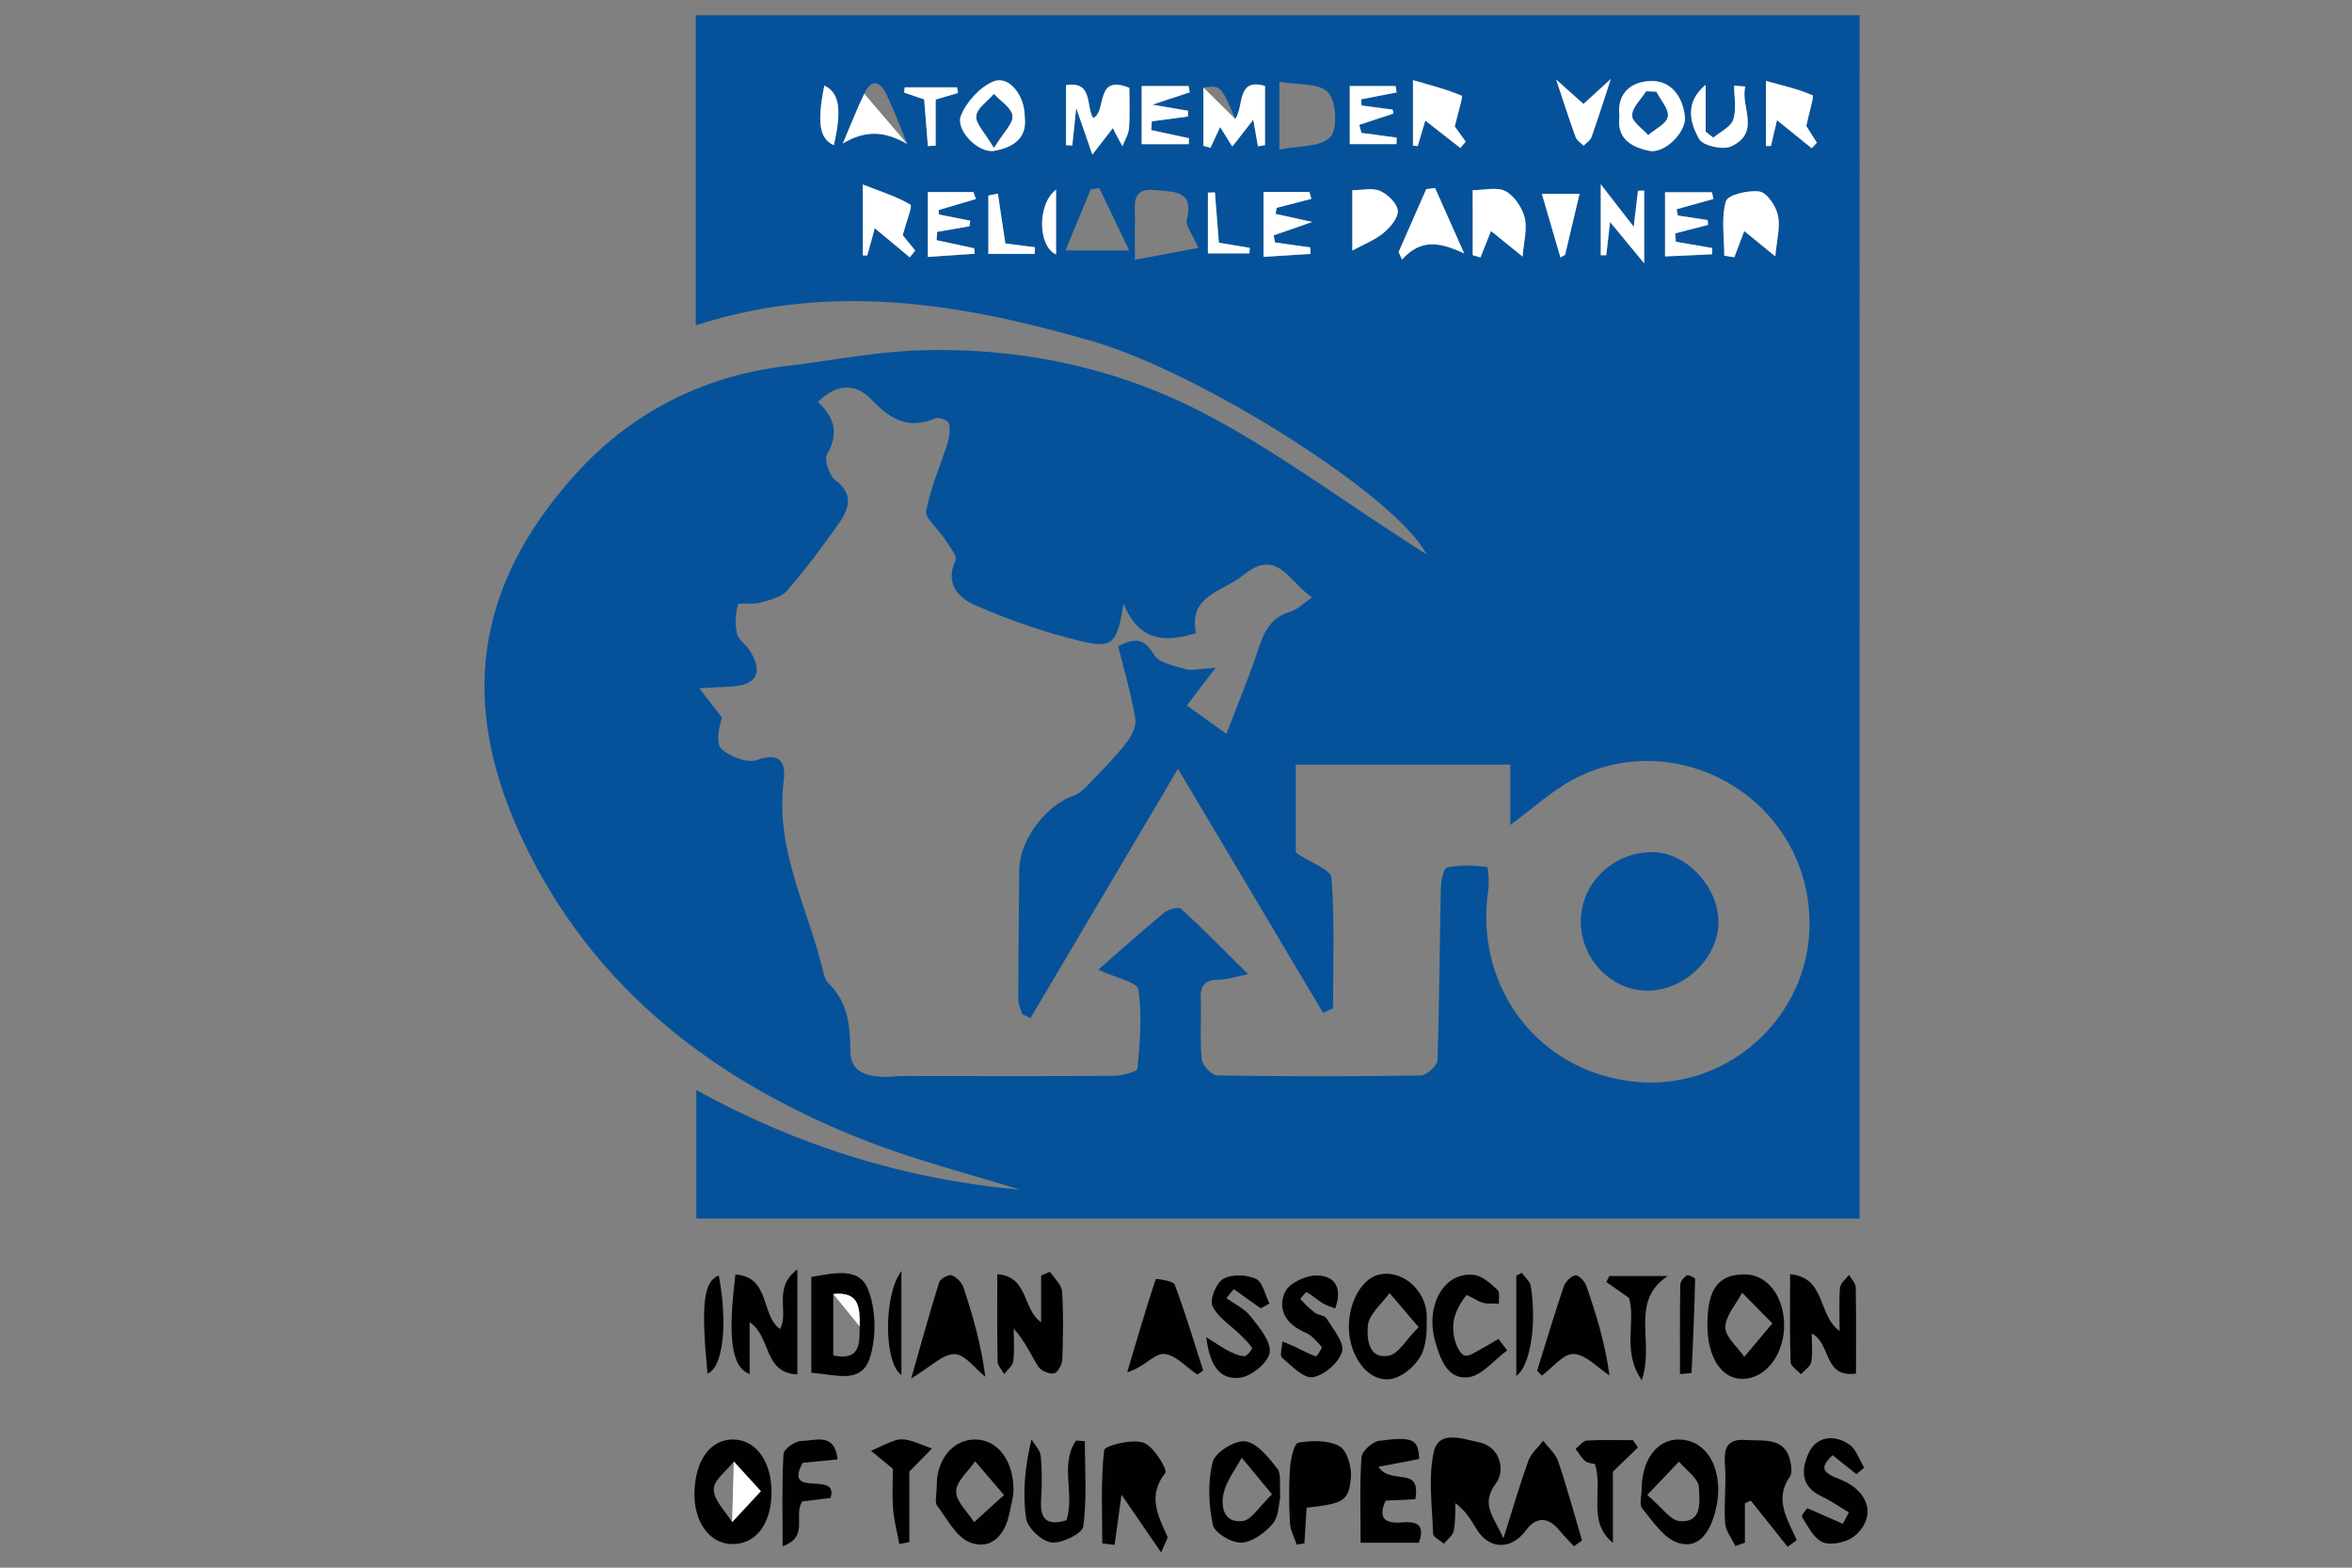 <?xml version="1.0" encoding="utf-8"?>
<!-- Generator: Adobe Illustrator 16.0.0, SVG Export Plug-In . SVG Version: 6.00 Build 0)  -->
<!DOCTYPE svg PUBLIC "-//W3C//DTD SVG 1.1//EN" "http://www.w3.org/Graphics/SVG/1.1/DTD/svg11.dtd">
<svg version="1.1" id="Layer_1" xmlns="http://www.w3.org/2000/svg" xmlns:xlink="http://www.w3.org/1999/xlink" x="0px" y="0px"
	 width="600px" height="400px" viewBox="0 0 600 400" enable-background="new 0 0 600 400" xml:space="preserve">
<rect x="0" y="0" width="600" height="400" fill="#808080" stroke="none"/>
<g>
	<path fill="#05529A" d="M474.378,310.906c-99.279,0-197.771,0-296.751,0c0-10.848,0-21.506,0-32.766
		c25.718,14.162,53.201,22.814,82.507,25.396c-13.031-4.078-26.353-7.432-39.047-12.383c-38.225-14.898-69.492-38.514-87.509-76.322
		c-16.651-34.933-12.645-65.111,13.243-93.84c13.95-15.486,32.376-25.076,53.729-27.589c11.405-1.346,22.775-3.667,34.208-4.019
		c25.553-0.789,50.319,4.443,72.829,16.285c17.845,9.385,34.228,21.56,51.245,32.501c1.481,0.946,2.937,1.909,5.123,3.332
		c-7.496-14.747-57.399-46.355-85.35-54.453c-33.165-9.611-66.578-15.23-101.119-4.041c0-27.03,0-52.902,0-79.124
		c99.01,0,197.697,0,296.893,0C474.378,105.988,474.378,208.094,474.378,310.906z M318.407,248.551
		c-3.821,0.775-5.549,1.43-7.277,1.416c-3.423-0.025-4.977,1.211-4.82,4.836c0.218,5.139-0.256,10.328,0.247,15.424
		c0.153,1.563,2.522,4.145,3.912,4.168c17.317,0.283,34.634,0.289,51.956,0.014c1.508-0.027,4.222-2.494,4.271-3.9
		c0.508-14.695,0.542-29.406,0.867-44.107c0.044-1.781,0.744-4.895,1.601-5.068c3.295-0.654,6.807-0.549,10.148-0.148
		c0.362,0.041,0.628,3.93,0.331,5.943c-3.405,23.068,10.859,44.498,34.592,48.512c27.675,4.678,52.084-19.717,46.613-48.002
		c-5.222-27.025-35.488-41.717-59.731-28.64c-5.37,2.894-9.984,7.183-15.833,11.494c0-5.715,0-10.641,0-15.41
		c-18.676,0-36.553,0-54.729,0c0,8.404,0,16.269,0,22.47c3.829,2.586,8.957,4.336,9.113,6.457
		c0.828,11.049,0.385,22.199,0.385,33.309c-0.846,0.371-1.694,0.74-2.54,1.109c-12.166-20.475-24.337-40.938-37.008-62.26
		c-13.005,21.988-25.314,42.801-37.629,63.607c-0.698-0.328-1.394-0.654-2.095-0.979c-0.357-1.277-1.026-2.561-1.026-3.838
		c0.019-10.99,0.178-21.98,0.259-32.967c0.052-7.564,6.682-16.492,13.872-18.98c1.518-0.527,2.845-1.873,4.01-3.084
		c3.23-3.347,6.529-6.671,9.393-10.328c1.328-1.692,2.663-4.289,2.337-6.196c-1.042-6.224-2.855-12.32-4.382-18.516
		c4.453-2.296,6.706-1.92,9.12,2.142c1.259,2.121,5.219,2.849,8.104,3.708c1.582,0.471,3.472-0.102,7.645-0.341
		c-3.423,4.464-5.558,7.254-7.364,9.609c3.415,2.444,6.461,4.621,10.1,7.228c2.712-7.087,5.602-13.932,7.923-20.964
		c1.516-4.583,3.057-8.617,8.288-10.163c1.937-0.57,3.534-2.254,5.648-3.675c-5.942-4.024-8.837-12.762-17.572-5.664
		c-5.313,4.318-14.084,5.163-12.005,14.776c-8.071,2.477-14.585,2.085-18.503-7.505c-1.666,10.073-2.716,11.501-10.577,9.631
		c-9.321-2.22-18.518-5.417-27.3-9.255c-3.918-1.708-7.866-5.305-5-11.373c0.562-1.197-1.739-3.873-2.922-5.738
		c-1.511-2.401-4.891-4.974-4.542-6.948c1.037-5.856,3.598-11.43,5.384-17.171c0.509-1.636,0.794-3.556,0.409-5.156
		c-0.177-0.712-2.586-1.678-3.443-1.302c-7.024,3.068-11.686,0.091-16.516-4.934c-3.996-4.15-8.945-3.782-13.459,0.776
		c4.365,4.076,5.311,8.132,2.332,13.329c-0.811,1.421,0.53,5.409,2.111,6.605c4.629,3.505,3.555,7.2,1.058,10.781
		c-4.211,6.04-8.631,11.968-13.466,17.507c-1.532,1.758-4.586,2.358-7.071,3.055c-1.765,0.493-5.187-0.168-5.363,0.423
		c-0.677,2.314-0.804,5.02-0.258,7.375c0.379,1.64,2.343,2.844,3.317,4.42c3.433,5.542,1.709,8.769-4.746,9.098
		c-2.21,0.112-4.408,0.241-8.207,0.449c2.62,3.373,4.211,5.42,5.806,7.473c-0.877,2.855-1.586,6.719-0.056,8.092
		c2.183,1.961,6.519,3.588,9.032,2.724c6.386-2.194,7.325,1.088,6.757,5.616c-2.205,17.508,6.437,32.661,10.211,48.866
		c0.206,0.885,0.595,1.879,1.221,2.488c4.95,4.807,5.557,10.875,5.584,17.32c0.021,5.283,4.017,6.393,8.345,6.584
		c1.604,0.074,3.225-0.223,4.835-0.223c18.022,0,36.043,0.088,54.061-0.047c2.096-0.016,5.931-1.047,6.009-1.875
		c0.613-6.715,1.196-13.598,0.227-20.193c-0.274-1.848-5.755-2.93-10.241-5.008c5.806-5.064,11.206-9.932,16.816-14.545
		c1.069-0.879,3.697-1.576,4.349-0.98C306.785,236.879,311.957,242.174,318.407,248.551z M305.685,63.259
		c-1.521-3.604-3.301-5.706-2.915-7.266c1.887-7.612-3.507-6.969-7.915-7.48c-6.636-0.768-5.237,4.09-5.325,7.82
		c-0.072,2.905-0.016,5.812-0.016,9.944C295.498,65.161,300.301,64.261,305.685,63.259z M326.378,20.867c0,6.274,0,11.051,0,17.29
		c4.839-0.985,10.427-0.557,12.943-3.131c1.95-2.002,1.602-9.167-0.513-11.448C336.523,21.126,330.995,21.702,326.378,20.867z
		 M311.252,32.417c0.825,1.33,1.968,3.156,3.108,4.984c1.813-2.327,3.633-4.654,5.349-6.848c0.375,2.148,0.786,4.468,1.194,6.783
		c0.602-0.101,1.197-0.199,1.804-0.301c0-4.955,0-9.909,0-15.104c-7.358-2.124-5.31,5.219-7.59,8.436
		c-3.681-8.625-3.681-8.625-8.129-8.031c0,4.99,0,9.929,0,14.87c0.599,0.17,1.195,0.344,1.796,0.512
		C309.664,35.827,310.547,33.938,311.252,32.417z M375.687,48.525c0,6.195,0,11.381,0,16.568c0.661,0.195,1.322,0.392,1.983,0.589
		c0.867-2.165,1.724-4.329,2.687-6.74c2.899,2.343,5.83,4.72,8.069,6.532c0.286-3.856,1.229-7.121,0.515-9.968
		c-0.638-2.561-2.642-5.523-4.894-6.733C381.924,47.625,378.69,48.525,375.687,48.525z M288.1,22.408
		c-8.958-3.575-5.605,6.01-9.232,7.719c-1.93-3.095,0.066-9.483-6.925-8.42c0,5.285,0,10.318,0,15.347
		c0.537,0.027,1.067,0.054,1.605,0.081c0.282-2.761,0.569-5.523,0.992-9.58c1.467,4.229,2.463,7.108,4.129,11.915
		c2.214-4,3.549-6.421,4.949-8.947c0.098,0.82,0.021,1.572,0.293,2.167c0.733,1.583,1.61,3.097,2.431,4.634
		c0.588-1.549,1.557-3.07,1.676-4.657C288.277,29.23,288.1,25.766,288.1,22.408z M452.878,65.408
		c0.344-3.935,1.322-7.354,0.683-10.44c-0.487-2.367-2.774-5.789-4.686-6.096c-2.809-0.447-8.137,0.852-8.6,2.485
		c-1.229,4.315-0.414,9.214-0.414,13.876c0.856,0.133,1.715,0.269,2.574,0.402c0.833-2.209,1.671-4.422,2.524-6.684
		C447.995,61.426,450.802,63.716,452.878,65.408z M220.102,47.076c0,7.663,0,12.882,0,18.098c0.384,0.005,0.765,0.01,1.14,0.016
		c0.619-2.228,1.232-4.456,1.919-6.949c3.308,2.75,6.114,5.086,8.924,7.424c0.463-0.577,0.929-1.155,1.394-1.73
		c-1.357-1.677-2.716-3.351-3.186-3.929c0.888-3.37,2.525-7.467,1.963-7.794C228.655,50.108,224.571,48.838,220.102,47.076z
		 M363.594,30.761c3.506,2.74,6.221,4.87,8.946,6.997c0.453-0.544,0.908-1.088,1.361-1.631c-1.286-1.787-2.58-3.572-2.785-3.843
		c0.817-3.514,2.16-7.677,1.765-7.848c-3.847-1.671-7.98-2.678-12.429-3.987c0,6.683,0,11.699,0,16.714
		c0.403,0.043,0.805,0.081,1.208,0.121C362.196,35.471,362.734,33.655,363.594,30.761z M462.158,37.813
		c0.444-0.466,0.887-0.938,1.332-1.404c-1.197-1.887-2.392-3.777-2.704-4.26c0.739-3.476,2.033-7.663,1.608-7.844
		c-3.787-1.618-7.876-2.53-11.9-3.66c0,6.697,0,11.661,0,16.618c0.422-0.005,0.844-0.013,1.28-0.016
		c0.433-1.852,0.864-3.708,1.536-6.586C456.738,33.434,459.443,35.625,462.158,37.813z M271.82,63.897c5.595,0,10.715,0,16.238,0
		c-2.38-4.96-5-10.438-7.624-15.91c-0.722,0.104-1.445,0.206-2.167,0.307C276.019,53.737,273.771,59.182,271.82,63.897z
		 M413.127,29.73c-0.771,5.716,3.162,7.844,7.608,8.755c3.86,0.792,9.537-4.763,9.084-8.771c-0.57-5.032-3.49-9.195-8.723-9.046
		C416.276,20.806,412.352,23.647,413.127,29.73z M344.98,48.528c0,6.042,0,11.307,0,15.395c2.774-1.511,5.666-2.614,7.937-4.477
		c1.733-1.416,3.811-3.878,3.665-5.712c-0.146-1.841-2.562-4.143-4.52-5.02C350.129,47.856,347.519,48.528,344.98,48.528z
		 M356.787,64.299c0.289,0.646,0.58,1.29,0.867,1.935c5.143-5.763,10.313-4.089,15.856-1.586c-2.478-5.557-4.956-11.12-7.424-16.679
		c-0.752,0.099-1.499,0.191-2.248,0.288C361.485,53.606,359.133,58.95,356.787,64.299z M231.44,36.732
		c-1.725-4.172-3.297-8.42-5.232-12.499c-1.523-3.216-3.721-4.553-5.733-0.333c-1.983,4.161-3.655,8.469-5.467,12.711
		C220.85,33.09,225.779,33.482,231.44,36.732z M261.413,29.835c0.045-5.426-3.985-10.647-7.94-9.06
		c-3.474,1.396-6.928,5.193-8.334,8.743c-1.482,3.729,4.541,9.701,8.525,8.968C258.183,37.656,262.107,35.5,261.413,29.835z
		 M410.732,56.636c2.848,3.457,5.294,6.421,8.704,10.565c0-7.79,0-13.185,0-18.574c-0.526,0.011-1.055,0.023-1.583,0.037
		c-0.352,2.938-0.689,5.875-1.093,9.196c-2.848-3.667-5.201-6.709-8.402-10.834c0,7.375,0,12.749,0,18.119
		c0.463-0.011,0.942-0.019,1.403-0.029C410.061,62.511,410.357,59.907,410.732,56.636z M325.404,54.568
		c0.088-0.514,0.18-1.027,0.275-1.541c2.952-0.765,5.901-1.527,8.853-2.292c-0.164-0.587-0.33-1.172-0.497-1.762
		c-3.956,0-7.91,0-11.708,0c0,5.717,0,10.926,0,16.557c4.36-0.27,8.163-0.506,11.974-0.743c-0.021-0.554-0.042-1.106-0.06-1.661
		c-2.996-0.419-5.995-0.839-8.988-1.261c-0.114-0.603-0.227-1.205-0.346-1.809c2.767-0.963,5.528-1.925,9.831-3.426
		C330.6,55.72,328.002,55.144,325.404,54.568z M247.308,57.735c0.066-0.473,0.127-0.944,0.196-1.421
		c-2.663-0.527-5.328-1.058-7.991-1.588c-0.026-0.376-0.053-0.75-0.077-1.125c3.171-0.941,6.346-1.885,9.52-2.823
		c-0.215-0.591-0.428-1.18-0.639-1.771c-3.953,0-7.914,0-11.635,0c0,5.728,0,10.924,0,16.546c4.387-0.294,8.164-0.552,11.938-0.803
		c-0.037-0.463-0.066-0.931-0.103-1.394c-3.202-0.689-6.406-1.386-9.606-2.078c0.054-0.704,0.109-1.414,0.159-2.116
		C241.822,58.684,244.562,58.208,247.308,57.735z M428.021,54.991c-0.104-0.538-0.208-1.076-0.307-1.61
		c3.126-0.871,6.255-1.743,9.381-2.612c-0.123-0.57-0.248-1.143-0.359-1.715c-3.936,0-7.855,0-11.976,0c0,5.392,0,10.613,0,16.375
		c4.315-0.196,8.165-0.372,12.007-0.552c0.011-0.532,0.021-1.068,0.031-1.601c-3.095-0.531-6.192-1.062-9.29-1.594
		c-0.055-0.715-0.102-1.429-0.153-2.144c2.795-0.723,5.583-1.442,8.381-2.159c-0.031-0.413-0.072-0.82-0.104-1.234
		C433.091,55.762,430.551,55.375,428.021,54.991z M303.253,36.788c0.021-0.506,0.042-1.008,0.058-1.517
		c-3.208-0.688-6.417-1.384-9.621-2.073c0.048-0.747,0.099-1.496,0.145-2.239c3.065-0.411,6.13-0.818,9.198-1.226
		c0.028-0.491,0.055-0.979,0.073-1.467c-3.029-0.52-6.066-1.04-9.101-1.557c0.026-0.397,0.056-0.794,0.087-1.191
		c3.138-0.653,6.277-1.304,9.422-1.958c-0.104-0.537-0.208-1.074-0.308-1.61c-3.932,0-7.863,0-11.963,0c0,5.238,0,10.02,0,14.836
		C295.486,36.788,299.372,36.788,303.253,36.788z M445.236,22.07c-0.947-0.068-1.905-0.131-2.855-0.201
		c0,2.91,0.661,6.04-0.216,8.652c-0.641,1.887-3.313,3.091-5.081,4.598c-0.656-0.501-1.307-1.003-1.957-1.503
		c0-3.988,0-7.978,0-11.965c-5.336,4.387-4.087,9.579-1.666,13.83c0.983,1.722,6.08,2.847,8.188,1.857
		C449.328,33.736,443.888,27.208,445.236,22.07z M347.333,26.917c-0.031-0.523-0.07-1.05-0.104-1.573
		c3.017-0.583,6.031-1.166,9.045-1.75c-0.073-0.546-0.156-1.088-0.239-1.628c-3.879,0-7.762,0-11.705,0c0,5.352,0,10.138,0,14.815
		c4.281,0,8.092,0,11.9,0c0.033-0.554,0.055-1.111,0.072-1.666c-2.993-0.399-5.997-0.799-8.99-1.201
		c-0.188-0.686-0.372-1.37-0.557-2.055c2.899-0.957,5.799-1.915,8.69-2.871c-0.052-0.341-0.114-0.682-0.166-1.021
		C352.625,27.61,349.985,27.264,347.333,26.917z M393.329,49.446c1.838,6.298,3.293,11.274,4.748,16.25
		c0.391-0.229,0.783-0.458,1.187-0.69c1.25-5.272,2.499-10.547,3.686-15.56C400.183,49.446,396.055,49.446,393.329,49.446z
		 M396.974,20.297c1.991,5.957,3.394,10.362,4.974,14.698c0.31,0.856,1.333,1.459,2.022,2.176c0.692-0.717,1.708-1.322,2.015-2.179
		c1.56-4.339,2.941-8.747,4.94-14.843c-2.98,2.722-5.065,4.635-6.973,6.378C402.116,24.883,399.978,22.973,396.974,20.297z
		 M263.958,64.782c0.011-0.571,0.023-1.139,0.039-1.706c-2.584-0.331-5.17-0.661-7.529-0.957c-0.674-4.524-1.29-8.62-1.904-12.719
		c-0.81,0.163-1.621,0.323-2.43,0.481c0,5.076,0,10.155,0,14.9C256.441,64.782,260.2,64.782,263.958,64.782z M244.391,23.729
		c-0.082-0.484-0.166-0.967-0.248-1.452c-4.448,0-8.896,0-13.346,0c-0.042,0.45-0.087,0.904-0.133,1.354
		c1.76,0.599,3.523,1.196,5.094,1.729c0.336,4.195,0.645,8.052,0.954,11.909c0.661-0.037,1.322-0.072,1.983-0.109
		c0-4.009,0-8.02,0-11.768C241.158,24.673,242.773,24.204,244.391,23.729z M309.927,49.088c-0.593,0.018-1.191,0.038-1.785,0.056
		c0,5.222,0,10.446,0,15.515c3.795,0,7.189,0,10.589,0c0.041-0.468,0.075-0.942,0.109-1.415c-2.666-0.445-5.336-0.888-7.897-1.314
		C310.578,57.377,310.253,53.235,309.927,49.088z M210.285,21.839c-1.887,9.5-1.247,13.533,2.426,15.217
		C214.812,27.92,214.131,23.647,210.285,21.839z M269.406,48.393c-4.835,3.648-4.682,14.385,0,16.537
		C269.406,59.459,269.406,54.085,269.406,48.393z"/>
	<path fill="#010101" d="M401.505,394.521c-1.218-1.322-2.509-2.586-3.644-3.979c-2.893-3.57-5.964-3.641-8.618-0.051
		c-3.665,4.994-9.353,4.994-12.563-0.318c-1.384-2.271-2.686-4.596-5.388-6.627c-0.114,2.375,0.031,4.789-0.453,7.08
		c-0.26,1.207-1.621,2.166-2.488,3.244c-0.963-0.84-2.725-1.654-2.759-2.531c-0.234-6.998-1.299-14.264,0.185-20.932
		c1.291-5.711,7.65-3.162,11.472-2.406c5.554,1.094,6.762,7.273,4.43,10.383c-4.123,5.465-0.65,8.5,1.854,14.121
		c2.384-7.531,4.164-13.725,6.349-19.766c0.705-1.922,2.501-3.436,3.803-5.131c1.296,1.744,3.157,3.314,3.818,5.281
		c2.251,6.648,4.084,13.432,6.077,20.172C402.887,393.547,402.194,394.031,401.505,394.521z"/>
	<path fill="#010101" d="M456.025,394.672c-3.126-3.926-6.266-7.855-9.392-11.791c-0.507,0.229-1.013,0.447-1.507,0.672
		c0,3.357,0,6.721,0,10.078c-0.817,0.275-1.63,0.557-2.446,0.832c-0.917-1.961-2.479-3.881-2.608-5.904
		c-0.331-4.842,0.338-9.754-0.021-14.596c-0.311-4.221,0.275-6.918,5.325-6.543c4.695,0.348,10.188-0.943,11.438,5.914
		c0.192,1.113,0.351,2.617-0.206,3.414c-4.11,5.834-0.58,10.961,1.754,16.217C457.584,393.537,456.799,394.105,456.025,394.672z"/>
	<path fill="#010101" d="M296.22,396.117c-3.743-5.465-6.488-9.457-10.116-14.74c-0.753,5.461-1.262,9.125-1.769,12.791
		c-1.048-0.115-2.09-0.23-3.138-0.342c0-7.957-0.43-15.959,0.475-23.803c0.133-1.156,7.055-2.91,10.016-1.932
		c2.58,0.855,6.211,6.926,5.585,7.719c-4.625,5.895-1.854,10.922,0.527,16.238C297.988,392.463,297.37,393.248,296.22,396.117z"/>
	<path fill="#010101" d="M267.865,324.5c1.071,1.664,2.95,3.268,3.065,4.988c0.392,5.799,0.277,11.643,0.053,17.443
		c-0.048,1.264-1.191,3.314-2.116,3.49c-1.223,0.225-3.318-0.66-3.995-1.723c-1.938-3.055-3.345-6.453-6.277-9.703
		c0,2.785,0.232,5.594-0.112,8.33c-0.145,1.166-1.5,2.176-2.309,3.264c-0.588-1.063-1.663-2.117-1.687-3.191
		c-0.15-7.195-0.077-14.4-0.077-22.297c8.086,0.672,6.333,8.934,11.184,12.268c0-4.047,0-7.99,0-11.934
		C266.346,325.117,267.105,324.811,267.865,324.5z"/>
	<path fill="#010101" d="M473.47,350.473c-8.363,1.154-6.265-7.578-11.291-10.242c0,2.561,0.289,4.986-0.125,7.287
		c-0.216,1.17-1.716,2.096-2.642,3.139c-0.919-1.043-2.601-2.063-2.629-3.127c-0.24-7.227-0.125-14.463-0.125-22.422
		c9.25,0.879,6.965,10.496,12.632,14.494c0-3.943-0.195-7.523,0.104-11.053c0.104-1.146,1.497-2.178,2.301-3.262
		c0.602,1.053,1.674,2.1,1.705,3.168C473.546,335.68,473.47,342.916,473.47,350.473z"/>
	<path fill="#010101" d="M361.043,382.543c-2.735,0.135-5.029,0.238-7.559,0.352c-2.044,4.438-0.214,5.906,4.068,5.555
		c3.61-0.301,6.13,0.309,4.406,5.182c-4.664,0-9.436,0-14.865,0c0-7.479-0.268-14.66,0.219-21.781
		c0.102-1.561,2.777-3.998,4.501-4.221c8.771-1.16,10.021-0.387,10.208,4.633c-3.232,0.613-6.466,1.246-10.386,2.002
		C354.9,379.107,362.62,373.799,361.043,382.543z"/>
	<path fill="#010101" d="M203.411,323.898c0,9.611,0,17.695,0,26.779c-8.719-0.289-6.685-9.807-12.175-13.295
		c0,4.498,0,8.715,0,13.215c-4.718-1.836-5.6-9.254-3.627-25.393c8.945,0.578,6.442,10.465,11.389,13.906
		C201.373,334.855,197.025,328.637,203.411,323.898z"/>
	<path fill="#010101" d="M238.973,378.658c0.104-6.24,4.008-11.332,9.766-11.363c5.624-0.021,9.754,5.193,9.81,12.738
		c0.013,2.002-0.644,3.992-1.028,5.998c-1.073,5.563-4.604,9.537-9.982,7.566c-3.527-1.289-5.903-5.998-8.471-9.416
		C238.396,383.287,238.973,381.471,238.973,378.658z M256.133,381.459c-3.273-3.811-5.328-6.201-7.375-8.6
		c-1.74,2.551-4.806,5.09-4.84,7.658c-0.043,2.604,2.926,5.248,4.576,7.865C250.631,386.443,252.771,384.506,256.133,381.459z"/>
	<path fill="#010101" d="M333.324,384.701c-0.205,3.354-0.388,6.215-0.567,9.072c-0.65,0.115-1.309,0.217-1.962,0.332
		c-0.606-1.85-1.627-3.676-1.726-5.566c-0.25-4.643-0.313-9.334,0.018-13.965c0.161-2.311,1.049-6.295,2.116-6.482
		c3.436-0.568,7.637-0.672,10.516,0.918c1.932,1.076,3.149,5.396,2.89,8.104C344.03,383.084,342.708,383.621,333.324,384.701z"/>
	<path fill="#010101" d="M206.977,350.287c0-8.277,0-16.145,0-24.465c5.292-0.846,11.965-2.693,14.318,2.836
		c2.21,5.203,2.349,12.451,0.579,17.881C219.637,353.426,212.671,350.547,206.977,350.287z M212.566,345.848
		c6.973,1.436,6.701-3.057,6.73-7.408c0.038-4.521,0.115-8.959-6.73-8.279C212.566,335.627,212.566,340.695,212.566,345.848z"/>
	<path fill="#010101" d="M418.791,380.096c-0.011-7.637,3.925-12.873,9.531-12.801c5.87,0.084,9.896,5.057,10.001,12.645
		c0.031,2.035-0.302,4.139-0.849,6.111c-1.328,4.811-4.139,9.387-9.485,7.58c-3.623-1.229-6.369-5.494-9.073-8.756
		C418.124,383.906,418.791,381.73,418.791,380.096z M420.212,381.449c3.732,3.139,5.88,6.48,8.274,6.668
		c6.028,0.465,5.006-5.346,4.915-8.588c-0.061-2.252-3.272-4.408-5.079-6.6C426.082,375.285,423.83,377.645,420.212,381.449z"/>
	<path fill="#010101" d="M363.922,340.264c-0.167,0.682-0.261,3.664-1.601,5.893c-1.322,2.211-3.645,4.336-6.008,5.287
		c-4.953,1.979-9.972-2.047-11.705-8.754c-1.911-7.441,1.741-16.271,7.257-17.488c5.458-1.213,11.239,3.313,12.036,9.484
		C364.041,335.826,363.922,337.002,363.922,340.264z M361.887,338.621c-3.082-3.613-5.253-6.164-7.419-8.701
		c-1.973,2.777-5.294,5.451-5.533,8.371c-0.219,2.734-0.125,8.607,5.336,7.619C356.756,345.457,358.666,341.844,361.887,338.621z"/>
	<path fill="#010101" d="M196.809,381.105c-0.133,8.021-4.232,13.113-10.336,12.863c-5.573-0.229-9.507-5.777-9.321-13.17
		c0.206-8.318,4.156-13.637,10.018-13.498C192.984,367.43,196.945,373.109,196.809,381.105z M194.095,380.479
		c-3.06-3.355-4.981-5.461-6.9-7.557c-1.836,2.375-5.176,4.779-5.125,7.113c0.056,2.82,2.999,5.563,4.69,8.34
		C188.848,386.135,190.938,383.885,194.095,380.479z"/>
	<path fill="#010101" d="M435.563,338.148c-0.01-9.271,2.726-12.986,9.543-12.986c5.57,0,9.844,5.346,10.021,12.541
		c0.198,7.832-4.737,14.256-10.846,14.109C439.067,351.701,435.574,346.217,435.563,338.148z M452.134,337.668
		c-3.337-3.383-5.521-5.611-7.699-7.828c-1.552,2.941-4.276,5.871-4.295,8.822c-0.01,2.502,3.108,5.029,4.831,7.539
		C446.985,343.814,448.989,341.422,452.134,337.668z"/>
	<path fill="#010101" d="M326.602,382.059c-0.398,1.582-0.339,4.834-1.913,6.699c-1.96,2.332-5.225,4.727-8.015,4.852
		c-2.478,0.102-6.855-2.508-7.283-4.563c-1.072-5.182-1.316-10.971-0.016-16.041c0.63-2.457,5.725-5.615,8.33-5.238
		c3.034,0.438,5.919,4.113,8.142,6.959C326.924,376.104,326.339,378.773,326.602,382.059z M324.493,381.264
		c-3.387-4.078-5.56-6.713-7.736-9.33c-1.593,2.982-3.854,5.82-4.597,9c-0.812,3.488,0.047,7.814,4.889,7.152
		C319.308,387.777,321.167,384.463,324.493,381.264z"/>
	<path fill="#010101" d="M461.044,384.826c3.386,1.486,6.233,2.725,9.081,3.975c0.505-0.973,1.013-1.943,1.521-2.926
		c-2.358-1.391-4.615-2.98-7.085-4.139c-5.539-2.59-4.951-7.369-3.035-11.242c2.015-4.084,6.515-4.5,10.229-1.93
		c1.785,1.24,2.571,3.912,3.811,5.936c-0.659,0.547-1.333,1.082-1.991,1.631c-1.869-1.486-3.725-2.973-6.07-4.838
		c-3.517,3.32-2.457,4.477,1.786,6.127c7.608,2.973,9.404,9.563,4.006,14.332c-1.89,1.682-5.831,2.617-8.113,1.826
		c-2.343-0.807-3.934-4.076-5.495-6.502C459.412,386.639,460.885,385.072,461.044,384.826z"/>
	<path fill="#010101" d="M340.61,333.854c-1.289-0.527-2.343-0.795-3.218-1.352c-1.395-0.877-2.642-2.004-4.078-2.818
		c-0.153-0.094-1.65,1.701-1.591,1.775c1.148,1.248,2.354,2.477,3.707,3.479c0.897,0.658,2.529,0.68,3.004,1.486
		c1.64,2.744,4.597,6.203,3.922,8.465c-0.825,2.785-4.552,6.039-7.441,6.502c-2.332,0.375-5.458-2.891-7.851-4.977
		c-0.666-0.578,0.021-2.715,0.084-4.139c1.124,0.49,2.264,0.932,3.373,1.445c1.723,0.809,3.384,1.756,5.159,2.355
		c0.239,0.07,1.687-2.148,1.488-2.387c-1.208-1.404-2.54-3.006-4.18-3.693c-4.873-2.047-7.213-5.854-5.164-10.357
		c1.02-2.248,5.299-4.223,8.087-4.203C340.584,325.461,342.511,328.678,340.61,333.854z"/>
	<path fill="#010101" d="M321.599,333.822c-2.285-1.641-4.57-3.275-6.856-4.902c-0.622,0.764-1.254,1.523-1.879,2.299
		c2.077,1.508,4.594,2.666,6.117,4.607c2.181,2.785,5.244,6.316,4.924,9.195c-0.28,2.508-4.503,6.039-7.387,6.475
		c-5.45,0.816-7.985-3.367-8.792-10.314c2.493,1.561,3.987,2.643,5.606,3.469c1.291,0.66,2.728,1.332,4.117,1.387
		c0.661,0.021,2.091-1.848,1.937-2.105c-0.749-1.25-1.895-2.281-2.951-3.324c-2.463-2.426-5.755-4.441-7.127-7.361
		c-0.771-1.641,0.947-5.916,2.723-6.926c2.184-1.242,5.971-1.127,8.351-0.035c1.743,0.811,2.337,4.121,3.44,6.318
		C323.077,333.004,322.335,333.41,321.599,333.822z"/>
	<path fill="#010101" d="M232.448,351.711c2.685-9.395,4.768-17.025,7.148-24.553c0.277-0.893,2.426-2.051,3.215-1.75
		c1.254,0.469,2.584,1.891,3.014,3.191c2.348,7.121,4.43,14.326,5.539,22.688c-2.615-2.072-5.214-5.748-7.855-5.781
		C240.507,345.477,237.475,348.697,232.448,351.711z"/>
	<path fill="#010101" d="M392.121,349.752c2.239-7.186,4.396-14.4,6.805-21.521c0.411-1.203,1.816-2.621,2.959-2.826
		c0.776-0.133,2.387,1.51,2.777,2.646c2.52,7.236,4.789,14.555,5.925,22.906c-3.03-1.971-6.019-5.357-9.132-5.49
		c-2.621-0.125-5.408,3.529-8.126,5.518C392.923,350.576,392.525,350.162,392.121,349.752z"/>
	<path fill="#010101" d="M305.432,350.73c-2.86-1.9-5.673-5.18-8.583-5.264c-2.503-0.072-5.11,3.498-9.294,4.664
		c2.353-7.949,4.69-15.918,7.276-23.795c0.031-0.082,4.469,0.447,4.84,1.441c2.718,7.199,4.91,14.602,7.268,21.938
		C306.439,350.049,305.935,350.389,305.432,350.73z"/>
	<path fill="#010101" d="M272.061,387.891c2.155-6.74-1.741-14.225,2.409-20.314c0.76,0.041,1.516,0.094,2.276,0.145
		c0,7.258,0.567,14.598-0.392,21.715c-0.249,1.848-5.465,4.42-8.108,4.123c-2.469-0.277-6.136-3.717-6.488-6.154
		c-0.92-6.391-0.31-12.988,1.363-20.15c0.832,1.41,2.244,2.787,2.384,4.264c0.353,3.709,0.31,7.484,0.078,11.213
		C265.293,387.354,266.831,389.514,272.061,387.891z"/>
	<path fill="#010101" d="M384.479,344.566c-3.311,2.416-6.461,6.473-9.99,6.855c-5.211,0.557-7.041-4.523-8.373-9.188
		c-2.59-9.137,2.282-17.902,9.981-16.92c2.127,0.271,4.191,2.234,5.925,3.816c0.641,0.584,0.263,2.297,0.354,3.494
		c-1.393-0.063-2.857,0.135-4.17-0.238c-1.504-0.424-3.912-2.178-4.139-1.9c-1.322,1.633-2.446,3.594-3.003,5.615
		c-0.479,1.734-0.425,3.779,0,5.531c0.39,1.59,1.307,3.77,2.535,4.223c1.129,0.412,3.004-1.053,4.492-1.807
		c1.427-0.732,2.777-1.611,4.17-2.426C383.006,342.605,383.751,343.588,384.479,344.566z"/>
	<path fill="#010101" d="M204.662,383.084c-2.398,3.609,1.892,8.98-5.005,11.438c0-8.377-0.219-15.982,0.221-23.57
		c0.072-1.248,3.049-3.322,4.655-3.303c3.292,0.055,8.362-2.385,9.135,4.719c-3.138,0.311-6.04,0.602-8.914,0.877
		c-5.053,9.322,9.375,1.766,7.112,8.971C209.64,382.482,207.183,382.781,204.662,383.084z"/>
	<path fill="#010101" d="M417.833,369.33c-1.744,1.684-3.478,3.365-6.377,6.164c0,4.914,0,11.539,0,18.186
		c-6.752-5.645-2.327-13.141-4.597-20.139c-0.456-0.125-1.674-0.125-2.416-0.713c-1.022-0.828-1.691-2.082-2.52-3.16
		c0.961-0.73,1.88-2.045,2.884-2.107c3.913-0.244,7.843-0.092,11.766-0.092C417,368.092,417.411,368.711,417.833,369.33z"/>
	<path fill="#010101" d="M227.768,374.76c-2.255-1.848-3.919-3.211-5.58-4.576c2.069-0.908,4.089-1.967,6.224-2.684
		c1.048-0.348,2.375-0.299,3.458-0.01c1.999,0.539,3.917,1.393,5.868,2.115c-1.481,1.506-2.966,3.025-5.764,5.875
		c0,4.621,0,11.303,0,17.992c-0.851,0.158-1.704,0.32-2.553,0.486c-0.547-2.973-1.357-5.928-1.584-8.92
		C227.554,381.355,227.768,377.645,227.768,374.76z"/>
	<path fill="#010101" d="M418.812,352.154c-5.18-7.494-1.39-14.955-3.259-20.984c-2.066-1.455-3.915-2.768-5.763-4.064
		c0.25-0.508,0.497-1.014,0.744-1.518c4.975,0,9.938,0,14.904,0C415.584,332.057,422.18,342.502,418.812,352.154z"/>
	<path fill="#010101" d="M428.567,350.598c0-7.713-0.052-15.262,0.081-22.805c0.013-0.84,0.918-1.9,1.694-2.395
		c0.375-0.232,2.087,0.641,2.087,0.98c-0.188,7.979-0.515,15.949-0.921,23.918C431.501,350.398,430.238,350.434,428.567,350.598z"/>
	<path fill="#010101" d="M386.812,351.084c0-9.105,0-17.363,0-25.609c0.479-0.238,0.942-0.473,1.416-0.705
		c0.797,1.139,2.096,2.188,2.291,3.416C392.018,337.434,390.511,348.449,386.812,351.084z"/>
	<path fill="#010101" d="M180.478,350.492c-1.692-17.795-0.997-23.566,2.881-25.041C185.684,337.58,184.501,348.955,180.478,350.492
		z"/>
	<path fill="#010101" d="M229.955,350.834c-4.474-3.004-4.645-20.336,0-26.549C229.955,333.637,229.955,341.891,229.955,350.834z"/>
	<path fill="#FFFFFF" d="M315.12,30.367c2.277-3.217,0.231-10.56,7.587-8.436c0,5.198,0,10.152,0,15.104
		c-0.604,0.102-1.202,0.203-1.801,0.301c-0.406-2.315-0.822-4.637-1.197-6.783c-1.716,2.194-3.529,4.521-5.347,6.848
		c-1.14-1.829-2.28-3.654-3.107-4.984c-0.706,1.521-1.588,3.411-2.465,5.298c-0.602-0.168-1.197-0.341-1.796-0.511
		c0-4.942,0-9.881,0-14.871"/>
	<path fill="#FFFFFF" d="M375.687,48.525c3.004,0,6.237-0.9,8.366,0.248c2.249,1.21,4.253,4.17,4.888,6.733
		c0.716,2.847-0.224,6.112-0.513,9.968c-2.238-1.815-5.172-4.189-8.071-6.532c-0.958,2.412-1.816,4.576-2.684,6.74
		c-0.658-0.198-1.319-0.392-1.98-0.589C375.687,59.904,375.687,54.718,375.687,48.525z"/>
	<path fill="#FFFFFF" d="M278.665,39.469c-1.666-4.806-2.662-7.685-4.128-11.915c-0.423,4.057-0.707,6.818-0.992,9.58
		c-0.538-0.03-1.069-0.056-1.605-0.081c0-5.029,0-10.062,0-15.347c6.994-1.063,4.995,5.328,6.925,8.42
		c3.627-1.708,0.274-11.294,9.232-7.719c0,3.357,0.177,6.822-0.082,10.258c-0.12,1.586-1.091,3.108-1.676,4.657
		c-0.821-1.537-1.699-3.052-2.431-4.634"/>
	<path fill="#FFFFFF" d="M452.878,65.408c-2.071-1.692-4.883-3.982-7.918-6.456c-0.854,2.266-1.691,4.477-2.524,6.685
		c-0.859-0.133-1.718-0.27-2.574-0.402c0-4.665-0.814-9.561,0.414-13.876c0.463-1.633,5.791-2.935,8.6-2.484
		c1.911,0.307,4.198,3.729,4.686,6.096C454.2,58.058,453.222,61.476,452.878,65.408z"/>
	<path fill="#FFFFFF" d="M220.102,47.076c4.469,1.762,8.55,3.032,12.154,5.133c0.562,0.328-1.075,4.428-1.963,7.794
		c0.47,0.578,1.829,2.251,3.186,3.928c-0.464,0.577-0.931,1.155-1.394,1.731c-2.808-2.336-5.613-4.671-8.924-7.423
		c-0.687,2.495-1.301,4.72-1.919,6.948c-0.377-0.005-0.759-0.01-1.14-0.015C220.102,59.958,220.102,54.739,220.102,47.076z"/>
	<path fill="#FFFFFF" d="M363.594,30.761c-0.856,2.892-1.396,4.708-1.934,6.521c-0.403-0.041-0.805-0.078-1.208-0.121
		c0-5.016,0-10.032,0-16.715c4.448,1.31,8.582,2.317,12.429,3.988c0.391,0.17-0.947,4.334-1.765,7.847
		c0.205,0.274,1.499,2.058,2.785,3.844c-0.453,0.543-0.908,1.087-1.361,1.631C369.814,35.633,367.1,33.503,363.594,30.761z"/>
	<path fill="#FFFFFF" d="M462.158,37.813c-2.715-2.19-5.42-4.379-8.843-7.151c-0.671,2.878-1.108,4.732-1.541,6.586
		c-0.432,0.002-0.856,0.01-1.277,0.016c0-4.96,0-9.923,0-16.618c4.023,1.129,8.113,2.042,11.9,3.66
		c0.424,0.181-0.867,4.368-1.611,7.844c0.313,0.483,1.507,2.373,2.707,4.26C463.045,36.877,462.603,37.348,462.158,37.813z"/>
	<path fill="#FFFFFF" d="M413.127,29.73c-0.771-6.083,3.152-8.924,7.97-9.061c5.232-0.148,8.152,4.012,8.723,9.046
		c0.453,4.008-5.224,9.564-9.084,8.771C416.287,37.577,412.352,35.446,413.127,29.73z M422.531,23.447
		c-0.867-0.034-1.721-0.069-2.593-0.104c-1.277,2.029-3.501,4.041-3.54,6.093c-0.033,1.643,2.605,3.329,4.059,4.998
		c1.754-1.543,4.644-2.887,4.961-4.685C425.751,27.874,423.591,25.563,422.531,23.447z"/>
	<path fill="#FFFFFF" d="M344.98,48.528c2.538,0,5.148-0.674,7.077,0.188c1.96,0.877,4.378,3.176,4.524,5.02
		c0.14,1.833-1.935,4.293-3.665,5.712c-2.272,1.86-5.164,2.966-7.939,4.477C344.98,59.835,344.98,54.571,344.98,48.528z"/>
	<path fill="#FFFFFF" d="M356.787,64.299c2.346-5.349,4.698-10.693,7.052-16.043c0.755-0.097,1.499-0.191,2.251-0.288
		c2.468,5.56,4.943,11.122,7.424,16.679c-5.544-2.5-10.717-4.176-15.857,1.586C357.367,65.589,357.076,64.945,356.787,64.299z"/>
	<path fill="#FFFFFF" d="M231.44,36.732c-5.664-3.25-10.593-3.642-16.435-0.121c1.813-4.243,3.484-8.551,5.467-12.711"/>
	<path fill="#FFFFFF" d="M261.413,29.835c0.695,5.664-3.23,7.823-7.749,8.652c-3.985,0.733-10.005-5.239-8.525-8.968
		c1.407-3.55,4.861-7.347,8.334-8.743C257.428,19.188,261.458,24.41,261.413,29.835z M253.552,37.699
		c2.466-4.028,4.913-6.244,4.697-8.161c-0.226-1.994-3.021-3.698-4.697-5.529c-1.59,1.846-4.248,3.575-4.464,5.569
		C248.875,31.491,251.199,33.683,253.552,37.699z"/>
	<path fill="#FFFFFF" d="M410.732,56.636c-0.375,3.271-0.672,5.875-0.971,8.477c-0.464,0.01-0.94,0.018-1.403,0.028
		c0-5.374,0-10.743,0-18.119c3.201,4.128,5.555,7.167,8.402,10.834c0.403-3.321,0.741-6.259,1.093-9.196
		c0.528-0.013,1.057-0.026,1.583-0.037c0,5.389,0,10.784,0,18.574C416.026,63.058,413.58,60.096,410.732,56.636z"/>
	<path fill="#FFFFFF" d="M325.404,54.568c2.598,0.575,5.189,1.152,9.334,2.065c-4.3,1.5-7.062,2.462-9.829,3.425
		c0.12,0.605,0.232,1.207,0.349,1.809c2.991,0.421,5.989,0.842,8.985,1.261c0.021,0.554,0.042,1.106,0.063,1.66
		c-3.811,0.237-7.616,0.474-11.976,0.743c0-5.631,0-10.839,0-16.557c3.798,0,7.749,0,11.71,0c0.164,0.589,0.328,1.175,0.495,1.762
		c-2.952,0.765-5.903,1.526-8.853,2.292C325.586,53.542,325.492,54.054,325.404,54.568z"/>
	<path fill="#FFFFFF" d="M247.308,57.735c-2.746,0.474-5.486,0.949-8.23,1.422c-0.053,0.704-0.109,1.413-0.16,2.117
		c3.2,0.692,6.404,1.389,9.606,2.079c0.037,0.463,0.066,0.931,0.104,1.394c-3.774,0.253-7.551,0.509-11.938,0.803
		c0-5.622,0-10.819,0-16.546c3.721,0,7.679,0,11.634,0c0.21,0.591,0.424,1.18,0.64,1.771c-3.175,0.941-6.35,1.885-9.521,2.823
		c0.025,0.379,0.051,0.752,0.077,1.126c2.663,0.53,5.329,1.061,7.991,1.588C247.435,56.791,247.374,57.262,247.308,57.735z"/>
	<path fill="#FFFFFF" d="M428.021,54.991c2.53,0.384,5.068,0.773,7.608,1.157c0.034,0.414,0.073,0.821,0.104,1.235
		c-2.799,0.716-5.586,1.436-8.384,2.158c0.055,0.714,0.104,1.429,0.155,2.144c3.098,0.534,6.195,1.063,9.288,1.594
		c-0.011,0.532-0.021,1.068-0.031,1.601c-3.837,0.18-7.689,0.355-12.005,0.552c0-5.759,0-10.983,0-16.375c4.123,0,8.043,0,11.976,0
		c0.112,0.573,0.237,1.145,0.362,1.715c-3.129,0.869-6.258,1.741-9.384,2.613C427.813,53.915,427.917,54.454,428.021,54.991z"/>
	<path fill="#FFFFFF" d="M294.005,26.707c3.035,0.517,6.068,1.038,9.101,1.557c-0.019,0.488-0.045,0.976-0.073,1.467
		c-3.065,0.407-6.13,0.815-9.198,1.226c-0.048,0.746-0.099,1.494-0.145,2.238c3.207,0.69,6.416,1.386,9.621,2.073
		c-0.016,0.509-0.036,1.01-0.058,1.518c-3.881,0-7.767,0-12.01,0c0-4.819,0-9.601,0-14.836c4.1,0,8.031,0,11.963,0
		c0.1,0.536,0.203,1.072,0.308,1.61"/>
	<path fill="#FFFFFF" d="M445.236,22.07c-1.349,5.141,4.092,11.666-3.592,15.269c-2.104,0.989-7.205-0.135-8.184-1.857
		c-2.424-4.251-3.676-9.443,1.66-13.83c0,3.987,0,7.978,0,11.965c0.651,0.5,1.302,1.002,1.96,1.503
		c1.768-1.507,4.44-2.71,5.081-4.598c0.877-2.612,0.216-5.74,0.216-8.652C443.331,21.936,444.289,22,445.236,22.07z"/>
	<path fill="#FFFFFF" d="M347.333,26.917c2.652,0.349,5.292,0.695,7.947,1.045c0.052,0.338,0.114,0.679,0.166,1.02
		c-2.892,0.957-5.791,1.911-8.69,2.871c0.185,0.685,0.369,1.369,0.557,2.055c2.993,0.402,5.997,0.801,8.99,1.201
		c-0.023,0.554-0.044,1.111-0.072,1.666c-3.809,0-7.619,0-11.9,0c0-4.675,0-9.461,0-14.815c3.943,0,7.826,0,11.705,0
		c0.083,0.542,0.166,1.084,0.239,1.628c-3.014,0.583-6.028,1.167-9.045,1.75C347.263,25.867,347.302,26.392,347.333,26.917z"/>
	<path fill="#FFFFFF" d="M393.329,49.446c2.726,0,6.854,0,9.62,0c-1.187,5.013-2.436,10.288-3.686,15.56
		c-0.403,0.229-0.796,0.458-1.187,0.69C396.622,60.72,395.167,55.746,393.329,49.446z"/>
	<path fill="#FFFFFF" d="M396.974,20.297c3.004,2.673,5.143,4.586,6.979,6.229c1.907-1.741,3.992-3.654,6.973-6.378
		c-1.999,6.096-3.384,10.504-4.94,14.843c-0.307,0.856-1.322,1.461-2.015,2.177c-0.689-0.716-1.713-1.318-2.022-2.175
		C400.367,30.659,398.965,26.254,396.974,20.297z"/>
	<path fill="#FFFFFF" d="M263.958,64.782c-3.758,0-7.514,0-11.826,0c0-4.748,0-9.824,0-14.9c0.81-0.159,1.621-0.319,2.43-0.481
		c0.613,4.099,1.23,8.195,1.904,12.719c2.358,0.298,4.944,0.626,7.529,0.957C263.981,63.643,263.969,64.21,263.958,64.782z"/>
	<path fill="#FFFFFF" d="M244.391,23.729c-1.615,0.473-3.23,0.944-5.698,1.666c0,3.748,0,7.756,0,11.768
		c-0.661,0.038-1.322,0.073-1.983,0.109c-0.31-3.859-0.618-7.714-0.954-11.908c-1.571-0.534-3.334-1.131-5.094-1.729
		c0.048-0.451,0.094-0.905,0.133-1.355c4.449,0,8.898,0,13.346,0C244.226,22.762,244.309,23.245,244.391,23.729z"/>
	<path fill="#FFFFFF" d="M309.927,49.088c0.326,4.145,0.651,8.289,1.011,12.841c2.566,0.427,5.231,0.869,7.902,1.314
		c-0.037,0.473-0.07,0.943-0.115,1.415c-3.394,0-6.788,0-10.586,0c0-5.069,0-10.291,0-15.515
		C308.735,49.125,309.334,49.106,309.927,49.088z"/>
	<path fill="#FFFFFF" d="M210.285,21.839c3.846,1.808,4.526,6.078,2.426,15.217C209.039,35.372,208.396,31.339,210.285,21.839z"/>
	<path fill="#FFFFFF" d="M269.406,48.393c0,5.692,0,11.063,0,16.537C264.725,62.78,264.571,52.041,269.406,48.393z"/>
	<path fill="#FFFFFF" d="M212.566,330.156c6.845-0.68,6.768,3.76,6.73,8.277"/>
	<path fill="#FFFFFF" d="M187.195,372.922c1.919,2.096,3.838,4.201,6.9,7.557c-3.157,3.406-5.248,5.656-7.333,7.896"/>
	<path fill="#05529A" d="M420.426,252.771c-9.146,0.131-17.044-7.881-17.158-17.418c-0.125-9.834,8.095-17.928,18.188-17.928
		c8.399,0,16.523,8.281,16.908,17.223C438.761,243.934,430.14,252.637,420.426,252.771z"/>
	<path fill="#05529A" d="M422.531,23.447c1.06,2.116,3.22,4.427,2.89,6.299c-0.32,1.799-3.21,3.142-4.964,4.686
		c-1.453-1.666-4.087-3.355-4.056-4.998c0.042-2.052,2.265-4.064,3.54-6.093C420.806,23.375,421.664,23.413,422.531,23.447z"/>
	<path fill="#05529A" d="M253.552,37.699c-2.353-4.016-4.675-6.208-4.464-8.118c0.219-1.997,2.876-3.724,4.464-5.569
		c1.676,1.832,4.471,3.535,4.697,5.528C258.465,31.455,256.018,33.671,253.552,37.699z"/>
</g>
</svg>
